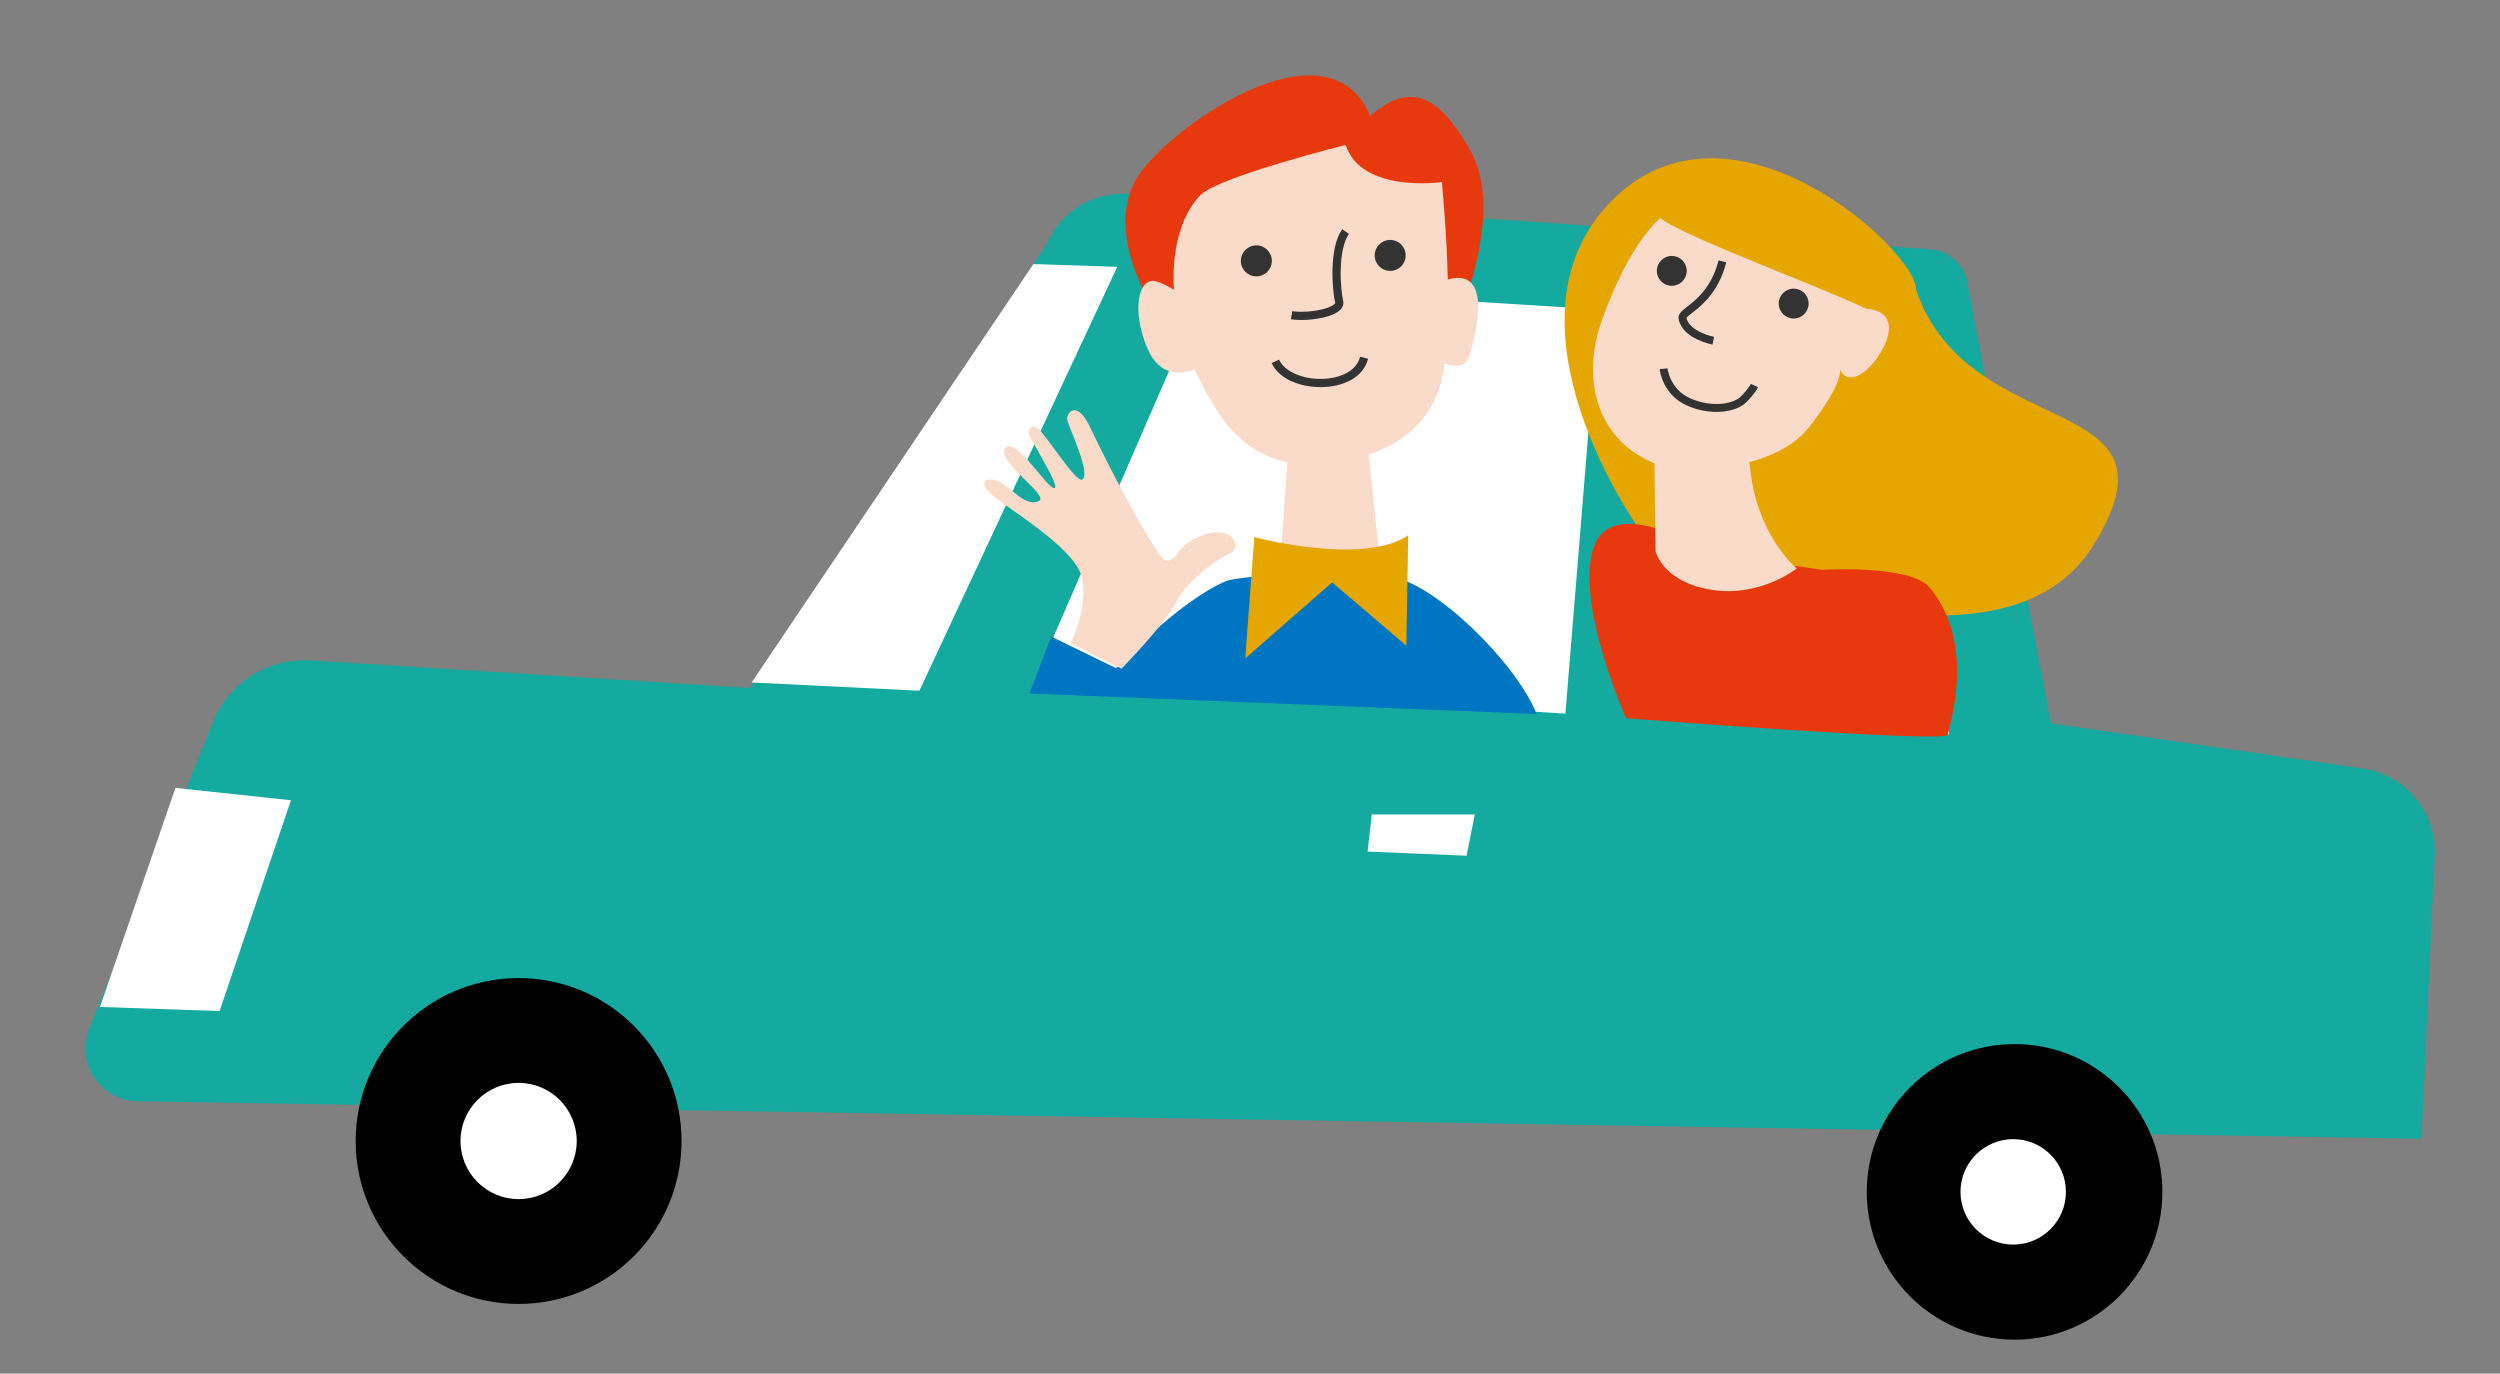 <?xml version="1.0" encoding="UTF-8"?><svg id="_レイヤー_2" xmlns="http://www.w3.org/2000/svg" width="182" height="100" viewBox="0 0 182 100"><rect x="0" y="0" width="182" height="100" fill="#808080" stroke="none"/><defs><style>.cls-1{fill:#e6a600;}.cls-2{stroke-width:.577px;}.cls-2,.cls-3{fill:none;stroke:#333;stroke-miterlimit:10;}.cls-3{stroke-width:.598px;}.cls-4{fill:#fadac8;}.cls-5{fill:#fff;}.cls-6{fill:#e8380d;}.cls-7{fill:#14aaa0;}.cls-8{fill:#333;}.cls-9{fill:#0075c2;}</style></defs><path class="cls-7" d="M176.281,82.899l-166.377-2.73c-2.71-.124-4.45-2.933-3.355-5.415l9.045-22.411c1.195-2.708,3.93-4.405,6.888-4.273l32.138,2.015,21.625-32.376c1.009-2.33,3.378-3.771,5.912-3.595l58.341,4.032c1.488.102,2.674,1.282,2.788,2.769l6.02,31.741,22.602,3.277c3.248.406,5.596,3.302,5.322,6.564l-.948,20.403h.001Z"/><polygon class="cls-5" points="54.72 49.684 75.228 19.225 81.334 19.425 66.931 50.285 54.72 49.684"/><polygon class="cls-5" points="75.338 49.485 87.839 20.726 116.365 22.528 113.962 51.954 75.338 49.485"/><polygon class="cls-5" points="121.469 22.828 118.767 51.654 141.888 53.456 140.087 23.729 121.469 22.828"/><circle cx="37.755" cy="83.065" r="11.861"/><circle class="cls-5" cx="37.755" cy="83.065" r="4.231"/><circle cx="146.661" cy="86.768" r="10.76"/><circle class="cls-5" cx="146.562" cy="86.768" r="3.838"/><polygon class="cls-5" points="99.56 61.995 99.86 59.293 107.367 59.293 106.766 62.296 99.56 61.995"/><polygon class="cls-5" points="12.772 57.359 21.179 58.26 15.985 73.605 7.278 73.306 12.772 57.359"/><polygon class="cls-4" points="92.978 44.23 93.768 33.028 99.567 32.368 100.753 43.702 92.978 44.23"/><path class="cls-9" d="M101.308,41.995c-4.349-.658-11.36.003-12.045.301-3.653,1.586-8.006,6.349-8.006,6.349l-4.727-2.3-1.593,4.139,36.933,1.501c-1.525-3.807-7.438-9.517-10.564-9.991h.001Z"/><path class="cls-1" d="M91.314,39.105s7.908,2.108,11.202-.132l-.132,8.039-5.404-4.614-6.326,5.535.658-8.83h0v.002Z"/><path class="cls-4" d="M77.94,46.832s1.33-2.602.803-4.842-6.008-5.317-6.808-6.217.267-1.027.85-.701c.903.506,1.905,1.87,2.853,1.401.796-.394-3.203-2.952-2.452-3.854s3.167,3.154,3.603,2.903c.297-.171-1.231-2.66-1.802-3.703-.243-.444.05-1.101.651-.551s2.655,3.786,3.103,3.653c.802-.238-1.004-3.942-1.052-4.398s.701-1.495,1.703.644c1.544,3.296,4.945,9.659,5.505,9.659.922,0,.569-1.077,2.677-1.869s2.946.882,1.976,1.318c-1.001.45-3.163,2.022-3.954,3.603s-3.954,4.804-3.954,4.804l-3.703-1.852h0Z"/><path class="cls-6" d="M105.562,26.055c1.064-4.718,4.035-10.777,1.321-15.391-2.228-3.788-4.291-4.715-7.122-2.216-3.146-7.337-14.654.855-16.925,4.405-3.675,5.745,4.719,16.182,9.496,16.866,4.044.579,8.472-1.891,13.229-3.665h0Z"/><path class="cls-4" d="M88.75,30.117c2.428,3.705,6.204,4.097,8.708,3.57s6.22-1.636,7.407-5.722.1-14.713.1-14.713c0,0-5.82.856-7.006-2.702,0,0-9.109,2.29-10.509,3.603-2.108,1.976-3.708,8.32,1.302,15.964h-.001Z"/><path class="cls-4" d="M104.907,26.35s1.582.79,1.976-.264,2.108-6.986-1.714-5.667"/><path class="cls-4" d="M87.09,26.814s-2.372,1.318-3.558-1.45-.658-5.272.658-4.876c1.318.396,2.504,1.582,2.504,1.582,0,0,.396,4.744.396,4.744Z"/><path class="cls-3" d="M92.845,26.306c.975,2.103,5.87,2.191,6.458-.264"/><path class="cls-3" d="M97.959,16.855c-.921,1.302-.665,4.31-.468,5.102.197.791-2.273,1.186-3.46.989"/><circle class="cls-8" cx="101.206" cy="18.595" r="1.128"/><circle class="cls-8" cx="91.462" cy="18.991" r="1.128"/><path class="cls-1" d="M139.478,21.073c3.897,11.418,20.106,7.122,12.874,18.696-7.232,11.575-32.308-.402-32.574-.668-.642-.643-11.093-15.667-2.501-24.431,8.747-8.923,22.36,3.705,22.201,6.404h0Z"/><path class="cls-4" d="M120.879,15.873s-2.226,1.679-4.28,7.502c-1.436,4.073-.481,8.433,3.633,10.268,2.125.947,8.913.776,11.517-2.597s2.185-4.208,2.185-4.208c0,0,.382,1.233,1.708.282s3.363-4.417.183-4.651c-2.486-1.272-13.627-5.394-14.947-6.598Z"/><path class="cls-2" d="M121.108,26.844s.17,1.702,1.851,2.43,3.341.423,3.956-.183.812-1.024.812-1.024"/><path class="cls-6" d="M140.478,42.778c3.422,4.104,1.424,10.083,1.32,10.71s-23.421-1.201-23.421-1.201c0,0-3.774-8.47-2.339-12.482,1.435-4.011,8.433.481,8.433.481l8.163,1.196s6.42-.411,7.843,1.295v.002Z"/><path class="cls-4" d="M120.521,40.136s.534,2.251,4.097,2.805c3.563.554,6.187-1.562,6.187-1.562,0,0-2.672-2.14-3.326-6.752s.221-3.484.221-3.484l-7.27,1.236s.092,7.758.092,7.758Z"/><path class="cls-2" d="M125.391,19.025c-.79,3.122-3.016,3.596-2.906,4.153.247,1.246,2.241,1.625,2.241,1.625"/><circle class="cls-8" cx="130.58" cy="22.101" r="1.088"/><circle class="cls-8" cx="121.706" cy="19.719" r="1.088"/></svg>